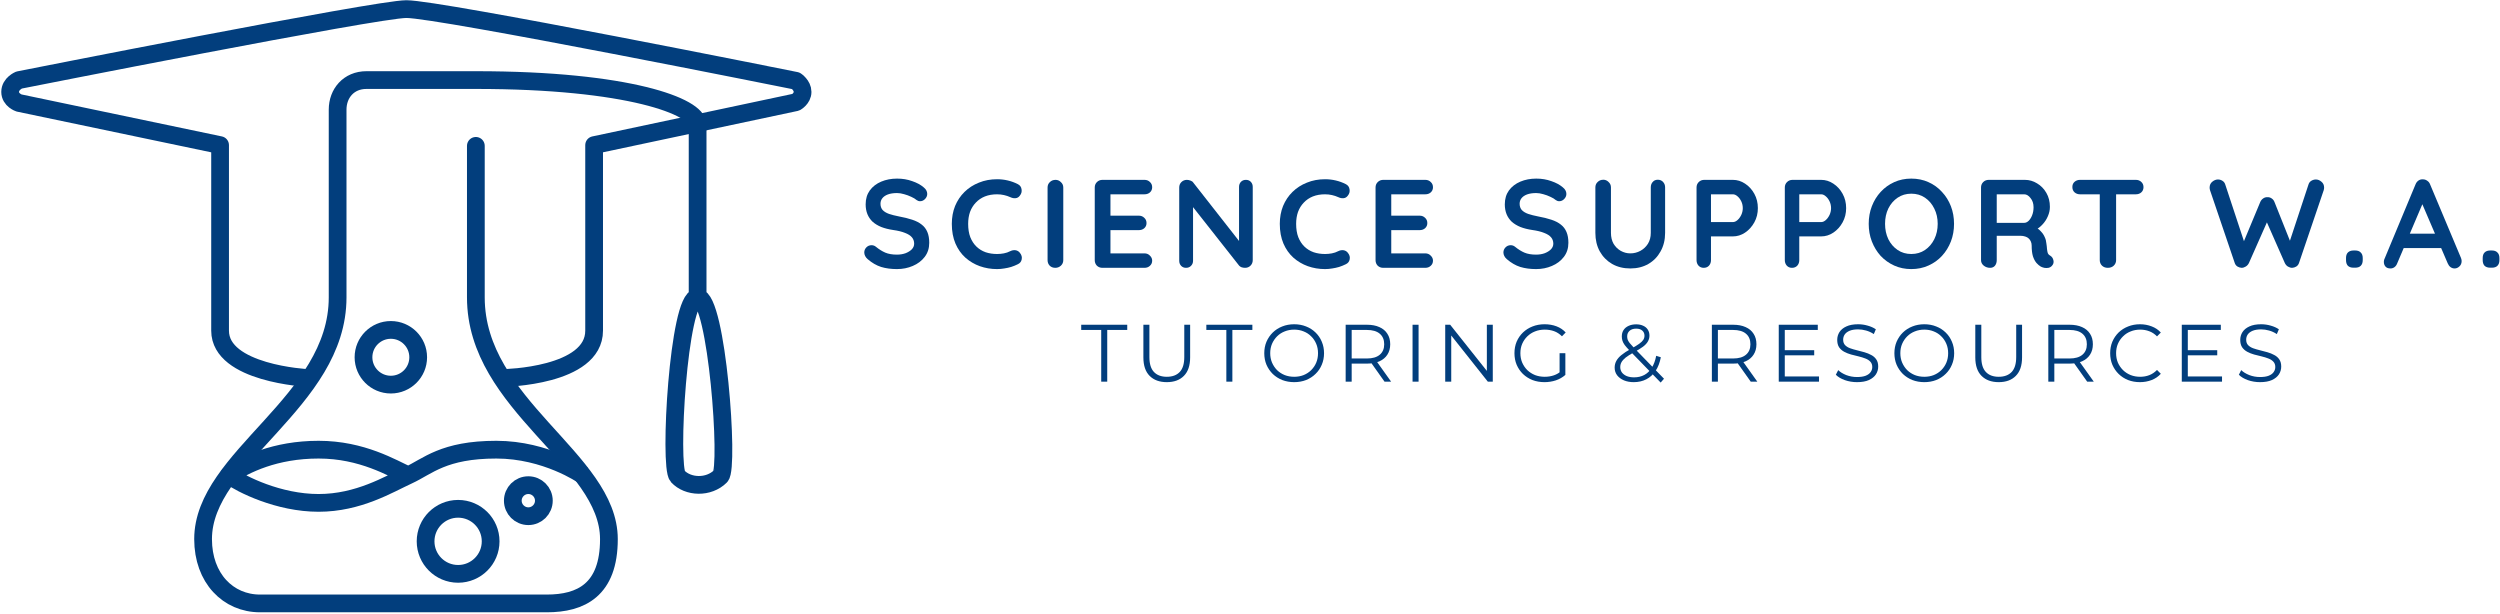 <?xml version="1.0" encoding="UTF-8"?> <svg xmlns="http://www.w3.org/2000/svg" width="1691" height="415" viewBox="0 0 1691 415" fill="none"><path d="M207.866 255.656C207.866 255.656 148.866 252.656 148.866 223.656C148.866 210.656 148.866 98.156 148.866 98.156L12.866 69.656C12.866 69.656 6.866 67.656 6.866 62.156C6.866 56.656 12.866 54.156 12.866 54.156C12.866 54.156 254.866 6.156 274.866 6.156C297.366 6.156 538.366 54.656 538.366 54.656C538.366 54.656 542.866 57.656 542.866 62.156C542.866 66.656 538.366 69.156 538.366 69.156L401.866 98.156C401.866 98.156 401.866 205.656 401.866 223.656C401.866 254.656 340.866 255.656 340.866 255.656" stroke="#023E7D" stroke-width="12" stroke-linejoin="round"></path><path d="M321.866 98.656C321.866 98.656 321.866 161.656 321.866 201.156C321.866 274.156 411.866 310.656 411.866 364.656C411.866 399.156 392.866 408.156 369.866 408.156C346.866 408.156 197.366 408.156 175.866 408.156C154.366 408.156 137.366 391.156 137.366 364.656C137.366 309.156 228.366 272.156 228.366 201.156C228.366 130.156 228.366 89.656 228.366 74.156C228.366 63.156 235.866 54.156 247.866 54.156C247.866 54.156 302.366 54.156 321.866 54.156C425.366 54.156 471.866 72.156 471.866 84.156C471.866 108.656 471.866 134.156 471.866 201.156M471.866 201.156C458.866 201.156 452.366 315.656 458.366 322.156C465.289 329.656 479.366 330.156 487.366 322.156C493.366 316.156 484.866 201.156 471.866 201.156Z" stroke="#023E7D" stroke-width="12" stroke-linecap="round" stroke-linejoin="round"></path><path d="M394.366 321.514C394.366 321.514 369.366 304.156 335.741 304.156C299.866 304.156 289.373 315.429 276.13 321.514M276.13 321.514C262.888 327.598 242.548 340.156 215.498 340.156C188.449 340.156 163.384 327.598 154.866 321.514C165.889 314.203 185.943 304.156 215.498 304.156C245.053 304.156 265.359 316.703 276.13 321.514Z" stroke="#023E7D" stroke-width="12" stroke-linejoin="round"></path><circle cx="264.366" cy="241.656" r="18.5" stroke="#023E7D" stroke-width="12"></circle><circle cx="309.866" cy="366.156" r="22" stroke="#023E7D" stroke-width="12"></circle><circle cx="357.366" cy="338.656" r="10.5" stroke="#023E7D" stroke-width="12"></circle><path d="M1528.67 258.486C1525.81 258.486 1523.06 258.028 1520.42 257.111C1517.81 256.158 1515.8 254.948 1514.37 253.481L1515.96 250.346C1517.32 251.666 1519.13 252.785 1521.41 253.701C1523.72 254.581 1526.14 255.021 1528.67 255.021C1531.09 255.021 1533.05 254.728 1534.55 254.141C1536.09 253.518 1537.21 252.693 1537.91 251.666C1538.64 250.64 1539.01 249.503 1539.01 248.256C1539.01 246.753 1538.57 245.543 1537.69 244.626C1536.84 243.71 1535.72 242.995 1534.33 242.481C1532.94 241.931 1531.4 241.455 1529.71 241.051C1528.02 240.648 1526.34 240.226 1524.65 239.786C1522.96 239.31 1521.41 238.686 1519.98 237.916C1518.58 237.146 1517.45 236.138 1516.57 234.891C1515.72 233.608 1515.3 231.94 1515.3 229.886C1515.3 227.98 1515.8 226.238 1516.79 224.661C1517.81 223.048 1519.37 221.765 1521.46 220.811C1523.55 219.821 1526.23 219.326 1529.49 219.326C1531.65 219.326 1533.8 219.638 1535.93 220.261C1538.05 220.848 1539.89 221.673 1541.43 222.736L1540.05 225.981C1538.4 224.881 1536.64 224.075 1534.77 223.561C1532.94 223.048 1531.16 222.791 1529.44 222.791C1527.13 222.791 1525.22 223.103 1523.72 223.726C1522.21 224.35 1521.09 225.193 1520.36 226.256C1519.66 227.283 1519.32 228.456 1519.32 229.776C1519.32 231.28 1519.74 232.49 1520.58 233.406C1521.46 234.323 1522.6 235.038 1523.99 235.551C1525.42 236.065 1526.98 236.523 1528.67 236.926C1530.35 237.33 1532.02 237.77 1533.67 238.246C1535.36 238.723 1536.9 239.346 1538.29 240.116C1539.72 240.85 1540.86 241.84 1541.7 243.086C1542.58 244.333 1543.02 245.965 1543.02 247.981C1543.02 249.851 1542.51 251.593 1541.48 253.206C1540.45 254.783 1538.88 256.066 1536.75 257.056C1534.66 258.01 1531.97 258.486 1528.67 258.486Z" fill="#023E7D"></path><path d="M1479.39 236.871H1499.74V240.336H1479.39V236.871ZM1479.83 254.636H1502.98V258.156H1475.76V219.656H1502.16V223.176H1479.83V254.636Z" fill="#023E7D"></path><path d="M1447.45 258.486C1444.55 258.486 1441.87 258.01 1439.42 257.056C1436.96 256.066 1434.83 254.691 1433.04 252.931C1431.24 251.171 1429.83 249.1 1428.8 246.716C1427.81 244.333 1427.32 241.73 1427.32 238.906C1427.32 236.083 1427.81 233.48 1428.8 231.096C1429.83 228.713 1431.24 226.641 1433.04 224.881C1434.87 223.121 1437.02 221.765 1439.47 220.811C1441.93 219.821 1444.61 219.326 1447.5 219.326C1450.29 219.326 1452.91 219.803 1455.37 220.756C1457.82 221.673 1459.9 223.066 1461.58 224.936L1459 227.521C1457.42 225.908 1455.68 224.753 1453.77 224.056C1451.87 223.323 1449.81 222.956 1447.61 222.956C1445.3 222.956 1443.16 223.36 1441.18 224.166C1439.2 224.936 1437.47 226.055 1436.01 227.521C1434.54 228.951 1433.39 230.638 1432.54 232.581C1431.74 234.488 1431.33 236.596 1431.33 238.906C1431.33 241.216 1431.74 243.343 1432.54 245.286C1433.39 247.193 1434.54 248.88 1436.01 250.346C1437.47 251.776 1439.2 252.895 1441.18 253.701C1443.16 254.471 1445.3 254.856 1447.61 254.856C1449.81 254.856 1451.87 254.49 1453.77 253.756C1455.68 253.023 1457.42 251.85 1459 250.236L1461.58 252.821C1459.9 254.691 1457.82 256.103 1455.37 257.056C1452.91 258.01 1450.27 258.486 1447.45 258.486Z" fill="#023E7D"></path><path d="M1385.48 258.156V219.656H1399.89C1403.15 219.656 1405.96 220.188 1408.31 221.251C1410.65 222.278 1412.45 223.781 1413.7 225.761C1414.98 227.705 1415.62 230.07 1415.62 232.856C1415.62 235.57 1414.98 237.916 1413.7 239.896C1412.45 241.84 1410.65 243.343 1408.31 244.406C1405.96 245.433 1403.15 245.946 1399.89 245.946H1387.74L1389.55 244.076V258.156H1385.48ZM1411.77 258.156L1401.87 244.186H1406.27L1416.23 258.156H1411.77ZM1389.55 244.406L1387.74 242.481H1399.78C1403.63 242.481 1406.55 241.638 1408.53 239.951C1410.54 238.265 1411.55 235.9 1411.55 232.856C1411.55 229.776 1410.54 227.393 1408.53 225.706C1406.55 224.02 1403.63 223.176 1399.78 223.176H1387.74L1389.55 221.251V244.406Z" fill="#023E7D"></path><path d="M1351.93 258.486C1347.02 258.486 1343.15 257.075 1340.33 254.251C1337.5 251.428 1336.09 247.248 1336.09 241.711V219.656H1340.16V241.546C1340.16 246.093 1341.19 249.448 1343.24 251.611C1345.3 253.775 1348.19 254.856 1351.93 254.856C1355.71 254.856 1358.62 253.775 1360.68 251.611C1362.73 249.448 1363.76 246.093 1363.76 241.546V219.656H1367.72V241.711C1367.72 247.248 1366.31 251.428 1363.48 254.251C1360.7 257.075 1356.85 258.486 1351.93 258.486Z" fill="#023E7D"></path><path d="M1301.61 258.486C1298.72 258.486 1296.02 258.01 1293.53 257.056C1291.07 256.066 1288.93 254.691 1287.09 252.931C1285.3 251.135 1283.89 249.063 1282.86 246.716C1281.87 244.333 1281.37 241.73 1281.37 238.906C1281.37 236.083 1281.87 233.498 1282.86 231.151C1283.89 228.768 1285.3 226.696 1287.09 224.936C1288.93 223.14 1291.07 221.765 1293.53 220.811C1295.99 219.821 1298.68 219.326 1301.61 219.326C1304.51 219.326 1307.19 219.821 1309.64 220.811C1312.1 221.765 1314.23 223.121 1316.02 224.881C1317.86 226.641 1319.27 228.713 1320.26 231.096C1321.29 233.48 1321.8 236.083 1321.8 238.906C1321.8 241.73 1321.29 244.333 1320.26 246.716C1319.27 249.1 1317.86 251.171 1316.02 252.931C1314.23 254.691 1312.1 256.066 1309.64 257.056C1307.19 258.01 1304.51 258.486 1301.61 258.486ZM1301.61 254.856C1303.92 254.856 1306.05 254.471 1307.99 253.701C1309.97 252.895 1311.68 251.776 1313.11 250.346C1314.58 248.88 1315.71 247.193 1316.52 245.286C1317.33 243.343 1317.73 241.216 1317.73 238.906C1317.73 236.596 1317.33 234.488 1316.52 232.581C1315.71 230.638 1314.58 228.951 1313.11 227.521C1311.68 226.055 1309.97 224.936 1307.99 224.166C1306.05 223.36 1303.92 222.956 1301.61 222.956C1299.3 222.956 1297.16 223.36 1295.18 224.166C1293.2 224.936 1291.48 226.055 1290.01 227.521C1288.58 228.951 1287.44 230.638 1286.6 232.581C1285.79 234.488 1285.39 236.596 1285.39 238.906C1285.39 241.18 1285.79 243.288 1286.6 245.231C1287.44 247.175 1288.58 248.88 1290.01 250.346C1291.48 251.776 1293.2 252.895 1295.18 253.701C1297.16 254.471 1299.3 254.856 1301.61 254.856Z" fill="#023E7D"></path><path d="M1256.06 258.486C1253.2 258.486 1250.45 258.028 1247.81 257.111C1245.21 256.158 1243.19 254.948 1241.76 253.481L1243.36 250.346C1244.71 251.666 1246.53 252.785 1248.8 253.701C1251.11 254.581 1253.53 255.021 1256.06 255.021C1258.48 255.021 1260.44 254.728 1261.95 254.141C1263.49 253.518 1264.61 252.693 1265.3 251.666C1266.04 250.64 1266.4 249.503 1266.4 248.256C1266.4 246.753 1265.96 245.543 1265.08 244.626C1264.24 243.71 1263.12 242.995 1261.73 242.481C1260.33 241.931 1258.79 241.455 1257.11 241.051C1255.42 240.648 1253.73 240.226 1252.05 239.786C1250.36 239.31 1248.8 238.686 1247.37 237.916C1245.98 237.146 1244.84 236.138 1243.96 234.891C1243.12 233.608 1242.7 231.94 1242.7 229.886C1242.7 227.98 1243.19 226.238 1244.18 224.661C1245.21 223.048 1246.77 221.765 1248.86 220.811C1250.95 219.821 1253.62 219.326 1256.89 219.326C1259.05 219.326 1261.2 219.638 1263.32 220.261C1265.45 220.848 1267.28 221.673 1268.82 222.736L1267.45 225.981C1265.8 224.881 1264.04 224.075 1262.17 223.561C1260.33 223.048 1258.56 222.791 1256.83 222.791C1254.52 222.791 1252.62 223.103 1251.11 223.726C1249.61 224.35 1248.49 225.193 1247.76 226.256C1247.06 227.283 1246.71 228.456 1246.71 229.776C1246.71 231.28 1247.13 232.49 1247.98 233.406C1248.86 234.323 1249.99 235.038 1251.39 235.551C1252.82 236.065 1254.38 236.523 1256.06 236.926C1257.75 237.33 1259.42 237.77 1261.07 238.246C1262.75 238.723 1264.29 239.346 1265.69 240.116C1267.12 240.85 1268.25 241.84 1269.1 243.086C1269.98 244.333 1270.42 245.965 1270.42 247.981C1270.42 249.851 1269.9 251.593 1268.88 253.206C1267.85 254.783 1266.27 256.066 1264.15 257.056C1262.06 258.01 1259.36 258.486 1256.06 258.486Z" fill="#023E7D"></path><path d="M1206.78 236.871H1227.13V240.336H1206.78V236.871ZM1207.22 254.636H1230.38V258.156H1203.15V219.656H1229.55V223.176H1207.22V254.636Z" fill="#023E7D"></path><path d="M1157.91 258.156V219.656H1172.32C1175.58 219.656 1178.39 220.188 1180.73 221.251C1183.08 222.278 1184.88 223.781 1186.12 225.761C1187.41 227.705 1188.05 230.07 1188.05 232.856C1188.05 235.57 1187.41 237.916 1186.12 239.896C1184.88 241.84 1183.08 243.343 1180.73 244.406C1178.39 245.433 1175.58 245.946 1172.32 245.946H1160.16L1161.98 244.076V258.156H1157.91ZM1184.2 258.156L1174.3 244.186H1178.7L1188.65 258.156H1184.2ZM1161.98 244.406L1160.16 242.481H1172.21C1176.06 242.481 1178.97 241.638 1180.95 239.951C1182.97 238.265 1183.98 235.9 1183.98 232.856C1183.98 229.776 1182.97 227.393 1180.95 225.706C1178.97 224.02 1176.06 223.176 1172.21 223.176H1160.16L1161.98 221.251V244.406Z" fill="#023E7D"></path><path d="M1105.07 258.486C1102.58 258.486 1100.36 258.083 1098.42 257.276C1096.47 256.433 1094.93 255.278 1093.8 253.811C1092.7 252.344 1092.15 250.64 1092.15 248.696C1092.15 247.046 1092.51 245.543 1093.25 244.186C1093.98 242.793 1095.15 241.436 1096.77 240.116C1098.42 238.759 1100.6 237.348 1103.31 235.881C1105.62 234.598 1107.42 233.498 1108.7 232.581C1110.02 231.628 1110.96 230.729 1111.51 229.886C1112.06 229.006 1112.33 228.071 1112.33 227.081C1112.33 225.651 1111.84 224.496 1110.85 223.616C1109.89 222.736 1108.52 222.296 1106.72 222.296C1104.78 222.296 1103.28 222.791 1102.21 223.781C1101.15 224.734 1100.62 225.981 1100.62 227.521C1100.62 228.291 1100.73 229.024 1100.95 229.721C1101.2 230.418 1101.66 231.188 1102.32 232.031C1103.02 232.874 1103.97 233.938 1105.18 235.221L1125.53 256.176L1123.28 258.761L1102.05 236.926C1100.76 235.569 1099.74 234.396 1098.97 233.406C1098.23 232.379 1097.72 231.408 1097.43 230.491C1097.13 229.575 1096.99 228.603 1096.99 227.576C1096.99 225.926 1097.37 224.496 1098.14 223.286C1098.95 222.039 1100.09 221.086 1101.55 220.426C1103.02 219.729 1104.74 219.381 1106.72 219.381C1108.52 219.381 1110.08 219.693 1111.4 220.316C1112.75 220.903 1113.8 221.764 1114.53 222.901C1115.3 224.038 1115.69 225.413 1115.69 227.026C1115.69 228.42 1115.34 229.721 1114.64 230.931C1113.98 232.141 1112.88 233.333 1111.34 234.506C1109.8 235.643 1107.71 236.926 1105.07 238.356C1102.76 239.64 1100.93 240.813 1099.57 241.876C1098.25 242.94 1097.32 243.984 1096.77 245.011C1096.22 246.001 1095.94 247.101 1095.94 248.311C1095.94 249.704 1096.33 250.933 1097.1 251.996C1097.9 253.023 1099 253.829 1100.4 254.416C1101.83 254.966 1103.46 255.241 1105.29 255.241C1107.86 255.241 1110.15 254.71 1112.17 253.646C1114.18 252.583 1115.87 250.97 1117.23 248.806C1118.62 246.643 1119.63 243.929 1120.25 240.666L1123.39 241.656C1122.69 245.323 1121.5 248.403 1119.81 250.896C1118.13 253.39 1116.04 255.278 1113.54 256.561C1111.05 257.844 1108.23 258.486 1105.07 258.486Z" fill="#023E7D"></path><path d="M1044.67 258.486C1041.74 258.486 1039.03 258.01 1036.53 257.056C1034.08 256.066 1031.93 254.691 1030.1 252.931C1028.3 251.171 1026.89 249.1 1025.86 246.716C1024.87 244.333 1024.38 241.73 1024.38 238.906C1024.38 236.083 1024.87 233.48 1025.86 231.096C1026.89 228.713 1028.32 226.641 1030.15 224.881C1031.99 223.121 1034.13 221.765 1036.59 220.811C1039.08 219.821 1041.8 219.326 1044.73 219.326C1047.66 219.326 1050.34 219.785 1052.76 220.701C1055.22 221.618 1057.31 223.011 1059.03 224.881L1056.5 227.466C1054.89 225.853 1053.11 224.698 1051.16 224.001C1049.22 223.305 1047.13 222.956 1044.89 222.956C1042.51 222.956 1040.31 223.36 1038.29 224.166C1036.31 224.936 1034.57 226.055 1033.07 227.521C1031.6 228.951 1030.45 230.638 1029.6 232.581C1028.8 234.488 1028.39 236.596 1028.39 238.906C1028.39 241.18 1028.8 243.288 1029.6 245.231C1030.45 247.175 1031.6 248.88 1033.07 250.346C1034.57 251.776 1036.31 252.895 1038.29 253.701C1040.31 254.471 1042.49 254.856 1044.84 254.856C1047.04 254.856 1049.11 254.526 1051.05 253.866C1053.03 253.206 1054.85 252.088 1056.5 250.511L1058.81 253.591C1056.98 255.205 1054.83 256.433 1052.37 257.276C1049.92 258.083 1047.35 258.486 1044.67 258.486ZM1054.9 253.096V238.906H1058.81V253.591L1054.9 253.096Z" fill="#023E7D"></path><path d="M977.547 258.156V219.656H980.902L1007.47 253.096H1005.71V219.656H1009.72V258.156H1006.37L979.857 224.716H981.617V258.156H977.547Z" fill="#023E7D"></path><path d="M955.45 258.156V219.656H959.52V258.156H955.45Z" fill="#023E7D"></path><path d="M910.204 258.156V219.656H924.614C927.877 219.656 930.682 220.188 933.029 221.251C935.376 222.278 937.172 223.781 938.419 225.761C939.702 227.705 940.344 230.07 940.344 232.856C940.344 235.57 939.702 237.916 938.419 239.896C937.172 241.84 935.376 243.343 933.029 244.406C930.682 245.433 927.877 245.946 924.614 245.946H912.459L914.274 244.076V258.156H910.204ZM936.494 258.156L926.594 244.186H930.994L940.949 258.156H936.494ZM914.274 244.406L912.459 242.481H924.504C928.354 242.481 931.269 241.638 933.249 239.951C935.266 238.265 936.274 235.9 936.274 232.856C936.274 229.776 935.266 227.393 933.249 225.706C931.269 224.02 928.354 223.176 924.504 223.176H912.459L914.274 221.251V244.406Z" fill="#023E7D"></path><path d="M875.397 258.486C872.5 258.486 869.805 258.01 867.312 257.056C864.855 256.066 862.71 254.691 860.877 252.931C859.08 251.135 857.668 249.063 856.642 246.716C855.652 244.333 855.157 241.73 855.157 238.906C855.157 236.083 855.652 233.498 856.642 231.151C857.668 228.768 859.08 226.696 860.877 224.936C862.71 223.14 864.855 221.765 867.312 220.811C869.768 219.821 872.463 219.326 875.397 219.326C878.293 219.326 880.97 219.821 883.427 220.811C885.883 221.765 888.01 223.121 889.807 224.881C891.64 226.641 893.052 228.713 894.042 231.096C895.068 233.48 895.582 236.083 895.582 238.906C895.582 241.73 895.068 244.333 894.042 246.716C893.052 249.1 891.64 251.171 889.807 252.931C888.01 254.691 885.883 256.066 883.427 257.056C880.97 258.01 878.293 258.486 875.397 258.486ZM875.397 254.856C877.707 254.856 879.833 254.471 881.777 253.701C883.757 252.895 885.462 251.776 886.892 250.346C888.358 248.88 889.495 247.193 890.302 245.286C891.108 243.343 891.512 241.216 891.512 238.906C891.512 236.596 891.108 234.488 890.302 232.581C889.495 230.638 888.358 228.951 886.892 227.521C885.462 226.055 883.757 224.936 881.777 224.166C879.833 223.36 877.707 222.956 875.397 222.956C873.087 222.956 870.942 223.36 868.962 224.166C866.982 224.936 865.258 226.055 863.792 227.521C862.362 228.951 861.225 230.638 860.382 232.581C859.575 234.488 859.172 236.596 859.172 238.906C859.172 241.18 859.575 243.288 860.382 245.231C861.225 247.175 862.362 248.88 863.792 250.346C865.258 251.776 866.982 252.895 868.962 253.701C870.942 254.471 873.087 254.856 875.397 254.856Z" fill="#023E7D"></path><path d="M829.502 258.156V223.176H815.972V219.656H847.102V223.176H833.572V258.156H829.502Z" fill="#023E7D"></path><path d="M789.224 258.486C784.311 258.486 780.443 257.075 777.619 254.251C774.796 251.428 773.384 247.248 773.384 241.711V219.656H777.454V241.546C777.454 246.093 778.481 249.448 780.534 251.611C782.588 253.775 785.484 254.856 789.224 254.856C793.001 254.856 795.916 253.775 797.969 251.611C800.023 249.448 801.049 246.093 801.049 241.546V219.656H805.009V241.711C805.009 247.248 803.598 251.428 800.774 254.251C797.988 257.075 794.138 258.486 789.224 258.486Z" fill="#023E7D"></path><path d="M744.864 258.156V223.176H731.334V219.656H762.464V223.176H748.934V258.156H744.864Z" fill="#023E7D"></path><path d="M1684.4 181.071C1682.76 181.071 1681.48 180.646 1680.58 179.796C1679.73 178.889 1679.3 177.614 1679.3 175.971V174.526C1679.3 172.883 1679.73 171.636 1680.58 170.786C1681.48 169.879 1682.76 169.426 1684.4 169.426H1685.51C1687.15 169.426 1688.4 169.879 1689.25 170.786C1690.15 171.636 1690.61 172.883 1690.61 174.526V175.971C1690.61 177.614 1690.15 178.889 1689.25 179.796C1688.4 180.646 1687.15 181.071 1685.51 181.071H1684.4Z" fill="#023E7D"></path><path d="M1639.81 135.001L1621.45 178.181C1621.05 179.258 1620.43 180.108 1619.58 180.731C1618.78 181.298 1617.9 181.581 1616.94 181.581C1615.41 181.581 1614.28 181.156 1613.54 180.306C1612.8 179.456 1612.44 178.408 1612.44 177.161C1612.44 176.651 1612.52 176.113 1612.69 175.546L1633.86 124.716C1634.31 123.583 1634.99 122.704 1635.9 122.081C1636.86 121.458 1637.88 121.203 1638.96 121.316C1639.98 121.316 1640.91 121.628 1641.76 122.251C1642.67 122.818 1643.32 123.639 1643.72 124.716L1664.63 174.526C1664.91 175.263 1665.05 175.943 1665.05 176.566C1665.05 178.096 1664.54 179.314 1663.52 180.221C1662.56 181.128 1661.48 181.581 1660.29 181.581C1659.27 181.581 1658.34 181.269 1657.49 180.646C1656.69 180.023 1656.07 179.173 1655.62 178.096L1637.34 135.511L1639.81 135.001ZM1624.08 167.811L1628.76 158.036H1651.71L1653.32 167.811H1624.08Z" fill="#023E7D"></path><path d="M1591.95 181.071C1590.3 181.071 1589.03 180.646 1588.12 179.796C1587.27 178.889 1586.85 177.614 1586.85 175.971V174.526C1586.85 172.883 1587.27 171.636 1588.12 170.786C1589.03 169.879 1590.3 169.426 1591.95 169.426H1593.05C1594.7 169.426 1595.94 169.879 1596.79 170.786C1597.7 171.636 1598.15 172.883 1598.15 174.526V175.971C1598.15 177.614 1597.7 178.889 1596.79 179.796C1595.94 180.646 1594.7 181.071 1593.05 181.071H1591.95Z" fill="#023E7D"></path><path d="M1566.5 121.401C1567.81 121.401 1569.05 121.911 1570.24 122.931C1571.43 123.894 1572.03 125.226 1572.03 126.926C1572.03 127.436 1571.94 128.003 1571.77 128.626L1555.03 177.926C1554.69 178.946 1554.06 179.739 1553.16 180.306C1552.31 180.816 1551.4 181.099 1550.44 181.156C1549.47 181.156 1548.51 180.873 1547.55 180.306C1546.64 179.739 1545.93 178.918 1545.42 177.841L1532.84 149.281L1533.61 149.791L1521.2 177.841C1520.69 178.918 1519.95 179.739 1518.99 180.306C1518.08 180.873 1517.15 181.156 1516.18 181.156C1515.28 181.099 1514.37 180.816 1513.46 180.306C1512.56 179.739 1511.93 178.946 1511.59 177.926L1494.85 128.626C1494.68 128.003 1494.59 127.436 1494.59 126.926C1494.59 125.226 1495.19 123.894 1496.38 122.931C1497.62 121.911 1498.9 121.401 1500.2 121.401C1501.28 121.401 1502.27 121.684 1503.18 122.251C1504.14 122.818 1504.79 123.639 1505.13 124.716L1518.65 165.686L1516.78 165.601L1528.85 136.616C1529.3 135.596 1529.95 134.803 1530.8 134.236C1531.65 133.613 1532.62 133.329 1533.69 133.386C1534.77 133.329 1535.73 133.613 1536.58 134.236C1537.43 134.803 1538.06 135.596 1538.45 136.616L1549.5 164.326L1548.14 165.176L1561.49 124.716C1561.83 123.639 1562.48 122.818 1563.44 122.251C1564.41 121.684 1565.43 121.401 1566.5 121.401Z" fill="#023E7D"></path><path d="M1425.72 181.156C1424.13 181.156 1422.83 180.674 1421.81 179.711C1420.79 178.691 1420.28 177.444 1420.28 175.971V126.671H1431.33V175.971C1431.33 177.444 1430.79 178.691 1429.72 179.711C1428.7 180.674 1427.36 181.156 1425.72 181.156ZM1406.94 131.431C1405.46 131.431 1404.22 130.978 1403.2 130.071C1402.23 129.164 1401.75 127.974 1401.75 126.501C1401.75 125.028 1402.23 123.866 1403.2 123.016C1404.22 122.109 1405.46 121.656 1406.94 121.656H1444.68C1446.15 121.656 1447.37 122.109 1448.33 123.016C1449.35 123.923 1449.86 125.113 1449.86 126.586C1449.86 128.059 1449.35 129.249 1448.33 130.156C1447.37 131.006 1446.15 131.431 1444.68 131.431H1406.94Z" fill="#023E7D"></path><path d="M1346.09 181.156C1344.5 181.156 1343.08 180.674 1341.84 179.711C1340.59 178.691 1339.97 177.444 1339.97 175.971V126.841C1339.97 125.368 1340.45 124.149 1341.41 123.186C1342.43 122.166 1343.68 121.656 1345.15 121.656H1369.63C1372.58 121.656 1375.33 122.449 1377.88 124.036C1380.48 125.566 1382.58 127.719 1384.17 130.496C1385.75 133.216 1386.55 136.361 1386.55 139.931C1386.55 142.084 1386.09 144.181 1385.19 146.221C1384.34 148.261 1383.15 150.103 1381.62 151.746C1380.14 153.389 1378.47 154.664 1376.6 155.571L1376.69 153.616C1378.27 154.466 1379.58 155.486 1380.6 156.676C1381.67 157.809 1382.5 159.056 1383.06 160.416C1383.69 161.719 1384.05 163.136 1384.17 164.666C1384.39 166.083 1384.54 167.329 1384.59 168.406C1384.71 169.483 1384.88 170.389 1385.1 171.126C1385.39 171.863 1385.9 172.429 1386.63 172.826C1387.88 173.563 1388.64 174.639 1388.93 176.056C1389.27 177.416 1388.96 178.634 1387.99 179.711C1387.37 180.448 1386.58 180.929 1385.61 181.156C1384.65 181.326 1383.69 181.326 1382.72 181.156C1381.76 180.929 1380.97 180.646 1380.34 180.306C1379.38 179.739 1378.42 178.918 1377.45 177.841C1376.49 176.708 1375.7 175.206 1375.07 173.336C1374.51 171.466 1374.22 169.058 1374.22 166.111C1374.22 165.148 1374.05 164.269 1373.71 163.476C1373.37 162.626 1372.89 161.918 1372.27 161.351C1371.64 160.728 1370.85 160.274 1369.89 159.991C1368.92 159.651 1367.79 159.481 1366.49 159.481H1349.32L1350.59 157.526V175.971C1350.59 177.444 1350.2 178.691 1349.4 179.711C1348.61 180.674 1347.5 181.156 1346.09 181.156ZM1349.4 150.726H1369.21C1370.23 150.726 1371.22 150.273 1372.18 149.366C1373.15 148.403 1373.94 147.128 1374.56 145.541C1375.19 143.898 1375.5 142.113 1375.5 140.186C1375.5 137.693 1374.82 135.624 1373.46 133.981C1372.15 132.281 1370.74 131.431 1369.21 131.431H1349.57L1350.59 128.711V152.766L1349.4 150.726Z" fill="#023E7D"></path><path d="M1321.71 151.406C1321.71 155.656 1321 159.623 1319.59 163.306C1318.17 166.989 1316.16 170.248 1313.55 173.081C1311 175.858 1307.94 178.039 1304.37 179.626C1300.86 181.213 1297 182.006 1292.81 182.006C1288.62 182.006 1284.76 181.213 1281.25 179.626C1277.74 178.039 1274.68 175.858 1272.07 173.081C1269.52 170.248 1267.54 166.989 1266.12 163.306C1264.7 159.623 1264 155.656 1264 151.406C1264 147.156 1264.7 143.189 1266.12 139.506C1267.54 135.823 1269.52 132.593 1272.07 129.816C1274.68 126.983 1277.74 124.773 1281.25 123.186C1284.76 121.599 1288.62 120.806 1292.81 120.806C1297 120.806 1300.86 121.599 1304.37 123.186C1307.94 124.773 1311 126.983 1313.55 129.816C1316.16 132.593 1318.17 135.823 1319.59 139.506C1321 143.189 1321.71 147.156 1321.71 151.406ZM1310.66 151.406C1310.66 147.609 1309.9 144.181 1308.37 141.121C1306.84 138.004 1304.74 135.539 1302.08 133.726C1299.41 131.913 1296.32 131.006 1292.81 131.006C1289.3 131.006 1286.21 131.913 1283.55 133.726C1280.88 135.539 1278.79 137.976 1277.26 141.036C1275.78 144.096 1275.05 147.553 1275.05 151.406C1275.05 155.203 1275.78 158.659 1277.26 161.776C1278.79 164.836 1280.88 167.273 1283.55 169.086C1286.21 170.899 1289.3 171.806 1292.81 171.806C1296.32 171.806 1299.41 170.899 1302.08 169.086C1304.74 167.273 1306.84 164.836 1308.37 161.776C1309.9 158.659 1310.66 155.203 1310.66 151.406Z" fill="#023E7D"></path><path d="M1231.82 121.656C1234.77 121.656 1237.51 122.506 1240.06 124.206C1242.67 125.906 1244.77 128.201 1246.35 131.091C1247.94 133.981 1248.73 137.211 1248.73 140.781C1248.73 144.294 1247.94 147.496 1246.35 150.386C1244.77 153.276 1242.67 155.599 1240.06 157.356C1237.51 159.056 1234.77 159.906 1231.82 159.906H1216.18L1217.03 158.376V175.971C1217.03 177.444 1216.58 178.691 1215.67 179.711C1214.76 180.674 1213.57 181.156 1212.1 181.156C1210.68 181.156 1209.52 180.674 1208.61 179.711C1207.71 178.691 1207.25 177.444 1207.25 175.971V126.841C1207.25 125.368 1207.74 124.149 1208.7 123.186C1209.72 122.166 1210.97 121.656 1212.44 121.656H1231.82ZM1231.82 150.216C1232.9 150.216 1233.94 149.763 1234.96 148.856C1235.98 147.949 1236.83 146.788 1237.51 145.371C1238.19 143.898 1238.53 142.368 1238.53 140.781C1238.53 139.138 1238.19 137.608 1237.51 136.191C1236.83 134.774 1235.98 133.641 1234.96 132.791C1233.94 131.884 1232.9 131.431 1231.82 131.431H1216.01L1217.03 129.901V151.576L1216.09 150.216H1231.82Z" fill="#023E7D"></path><path d="M1172.1 121.656C1175.05 121.656 1177.8 122.506 1180.35 124.206C1182.96 125.906 1185.05 128.201 1186.64 131.091C1188.23 133.981 1189.02 137.211 1189.02 140.781C1189.02 144.294 1188.23 147.496 1186.64 150.386C1185.05 153.276 1182.96 155.599 1180.35 157.356C1177.8 159.056 1175.05 159.906 1172.1 159.906H1156.46L1157.31 158.376V175.971C1157.31 177.444 1156.86 178.691 1155.95 179.711C1155.05 180.674 1153.86 181.156 1152.38 181.156C1150.97 181.156 1149.81 180.674 1148.9 179.711C1147.99 178.691 1147.54 177.444 1147.54 175.971V126.841C1147.54 125.368 1148.02 124.149 1148.98 123.186C1150 122.166 1151.25 121.656 1152.72 121.656H1172.1ZM1172.1 150.216C1173.18 150.216 1174.23 149.763 1175.25 148.856C1176.27 147.949 1177.12 146.788 1177.8 145.371C1178.48 143.898 1178.82 142.368 1178.82 140.781C1178.82 139.138 1178.48 137.608 1177.8 136.191C1177.12 134.774 1176.27 133.641 1175.25 132.791C1174.23 131.884 1173.18 131.431 1172.1 131.431H1156.29L1157.31 129.901V151.576L1156.38 150.216H1172.1Z" fill="#023E7D"></path><path d="M1121.35 121.571C1122.83 121.571 1124.02 122.081 1124.92 123.101C1125.83 124.065 1126.28 125.283 1126.28 126.756V157.526C1126.28 162.23 1125.26 166.395 1123.22 170.021C1121.24 173.648 1118.49 176.481 1114.98 178.521C1111.46 180.561 1107.38 181.581 1102.74 181.581C1098.09 181.581 1093.98 180.561 1090.41 178.521C1086.9 176.481 1084.12 173.648 1082.08 170.021C1080.1 166.395 1079.11 162.23 1079.11 157.526V126.756C1079.11 125.283 1079.62 124.065 1080.64 123.101C1081.66 122.081 1082.96 121.571 1084.55 121.571C1085.85 121.571 1087.01 122.081 1088.03 123.101C1089.11 124.065 1089.65 125.283 1089.65 126.756V157.526C1089.65 160.36 1090.24 162.825 1091.43 164.921C1092.68 166.961 1094.29 168.548 1096.28 169.681C1098.32 170.815 1100.47 171.381 1102.74 171.381C1105.17 171.381 1107.44 170.815 1109.54 169.681C1111.63 168.548 1113.33 166.961 1114.64 164.921C1115.94 162.825 1116.59 160.36 1116.59 157.526V126.756C1116.59 125.283 1117.02 124.065 1117.87 123.101C1118.72 122.081 1119.88 121.571 1121.35 121.571Z" fill="#023E7D"></path><path d="M1039.01 182.006C1035.05 182.006 1031.48 181.524 1028.3 180.561C1025.13 179.541 1022.1 177.784 1019.21 175.291C1018.47 174.668 1017.91 173.959 1017.51 173.166C1017.11 172.373 1016.91 171.579 1016.91 170.786C1016.91 169.483 1017.37 168.349 1018.27 167.386C1019.24 166.366 1020.43 165.856 1021.84 165.856C1022.92 165.856 1023.88 166.196 1024.73 166.876C1026.89 168.633 1029.01 169.964 1031.11 170.871C1033.26 171.778 1035.9 172.231 1039.01 172.231C1041.11 172.231 1043.04 171.919 1044.79 171.296C1046.55 170.616 1047.97 169.738 1049.04 168.661C1050.12 167.528 1050.66 166.253 1050.66 164.836C1050.66 163.136 1050.15 161.691 1049.13 160.501C1048.11 159.311 1046.55 158.319 1044.45 157.526C1042.36 156.676 1039.69 156.024 1036.46 155.571C1033.4 155.118 1030.71 154.438 1028.39 153.531C1026.07 152.568 1024.11 151.378 1022.52 149.961C1020.99 148.488 1019.83 146.788 1019.04 144.861C1018.25 142.878 1017.85 140.668 1017.85 138.231C1017.85 134.548 1018.78 131.403 1020.65 128.796C1022.58 126.189 1025.16 124.206 1028.39 122.846C1031.62 121.486 1035.19 120.806 1039.1 120.806C1042.78 120.806 1046.18 121.373 1049.3 122.506C1052.47 123.583 1055.05 124.971 1057.03 126.671C1058.68 127.974 1059.5 129.476 1059.5 131.176C1059.5 132.423 1059.02 133.556 1058.05 134.576C1057.09 135.596 1055.96 136.106 1054.65 136.106C1053.8 136.106 1053.04 135.851 1052.36 135.341C1051.45 134.548 1050.23 133.811 1048.7 133.131C1047.17 132.394 1045.56 131.799 1043.86 131.346C1042.16 130.836 1040.57 130.581 1039.1 130.581C1036.66 130.581 1034.59 130.893 1032.89 131.516C1031.25 132.139 1030 132.989 1029.15 134.066C1028.3 135.143 1027.88 136.389 1027.88 137.806C1027.88 139.506 1028.36 140.923 1029.32 142.056C1030.34 143.133 1031.79 144.011 1033.66 144.691C1035.53 145.314 1037.77 145.881 1040.37 146.391C1043.77 147.014 1046.75 147.751 1049.3 148.601C1051.91 149.451 1054.06 150.556 1055.76 151.916C1057.46 153.219 1058.73 154.891 1059.58 156.931C1060.43 158.914 1060.86 161.351 1060.86 164.241C1060.86 167.924 1059.84 171.098 1057.8 173.761C1055.76 176.424 1053.07 178.464 1049.72 179.881C1046.44 181.298 1042.87 182.006 1039.01 182.006Z" fill="#023E7D"></path><path d="M935.608 121.656H964.083C965.557 121.656 966.775 122.138 967.738 123.101C968.758 124.008 969.268 125.198 969.268 126.671C969.268 128.088 968.758 129.249 967.738 130.156C966.775 131.006 965.557 131.431 964.083 131.431H940.283L941.048 129.986V146.561L940.368 145.881H960.258C961.732 145.881 962.95 146.363 963.913 147.326C964.933 148.233 965.443 149.423 965.443 150.896C965.443 152.313 964.933 153.474 963.913 154.381C962.95 155.231 961.732 155.656 960.258 155.656H940.623L941.048 154.976V172.146L940.368 171.381H964.083C965.557 171.381 966.775 171.891 967.738 172.911C968.758 173.874 969.268 175.008 969.268 176.311C969.268 177.728 968.758 178.889 967.738 179.796C966.775 180.703 965.557 181.156 964.083 181.156H935.608C934.135 181.156 932.888 180.674 931.868 179.711C930.905 178.691 930.423 177.444 930.423 175.971V126.841C930.423 125.368 930.905 124.149 931.868 123.186C932.888 122.166 934.135 121.656 935.608 121.656Z" fill="#023E7D"></path><path d="M910.282 124.546C911.756 125.283 912.606 126.444 912.832 128.031C913.116 129.618 912.719 131.063 911.642 132.366C910.906 133.386 909.942 133.953 908.752 134.066C907.619 134.179 906.457 133.953 905.267 133.386C903.907 132.763 902.462 132.281 900.932 131.941C899.459 131.601 897.901 131.431 896.257 131.431C893.197 131.431 890.449 131.913 888.012 132.876C885.632 133.839 883.592 135.228 881.892 137.041C880.192 138.798 878.889 140.894 877.982 143.331C877.132 145.768 876.707 148.459 876.707 151.406C876.707 154.863 877.189 157.866 878.152 160.416C879.172 162.966 880.561 165.091 882.317 166.791C884.074 168.491 886.142 169.766 888.522 170.616C890.902 171.409 893.481 171.806 896.257 171.806C897.787 171.806 899.317 171.664 900.847 171.381C902.377 171.098 903.851 170.588 905.267 169.851C906.457 169.284 907.619 169.086 908.752 169.256C909.942 169.426 910.934 170.021 911.727 171.041C912.861 172.458 913.257 173.931 912.917 175.461C912.634 176.934 911.784 178.011 910.367 178.691C908.894 179.428 907.364 180.051 905.777 180.561C904.247 181.014 902.689 181.354 901.102 181.581C899.516 181.864 897.901 182.006 896.257 182.006C892.177 182.006 888.296 181.354 884.612 180.051C880.986 178.748 877.727 176.821 874.837 174.271C872.004 171.721 869.766 168.548 868.122 164.751C866.479 160.898 865.657 156.449 865.657 151.406C865.657 147.043 866.394 143.019 867.867 139.336C869.397 135.653 871.522 132.479 874.242 129.816C877.019 127.096 880.277 124.999 884.017 123.526C887.757 121.996 891.837 121.231 896.257 121.231C898.751 121.231 901.187 121.514 903.567 122.081C905.947 122.648 908.186 123.469 910.282 124.546Z" fill="#023E7D"></path><path d="M842.762 121.656C844.122 121.656 845.227 122.109 846.077 123.016C846.927 123.923 847.352 125.056 847.352 126.416V175.971C847.352 177.444 846.842 178.691 845.822 179.711C844.859 180.674 843.641 181.156 842.167 181.156C841.431 181.156 840.666 181.043 839.872 180.816C839.136 180.533 838.569 180.164 838.172 179.711L804.767 137.296L806.977 135.936V176.396C806.977 177.756 806.524 178.889 805.617 179.796C804.767 180.703 803.634 181.156 802.217 181.156C800.857 181.156 799.752 180.703 798.902 179.796C798.052 178.889 797.627 177.756 797.627 176.396V126.841C797.627 125.368 798.109 124.149 799.072 123.186C800.092 122.166 801.339 121.656 802.812 121.656C803.606 121.656 804.427 121.826 805.277 122.166C806.127 122.449 806.751 122.903 807.147 123.526L839.532 164.836L838.087 165.856V126.416C838.087 125.056 838.512 123.923 839.362 123.016C840.212 122.109 841.346 121.656 842.762 121.656Z" fill="#023E7D"></path><path d="M745.67 121.656H774.145C775.618 121.656 776.837 122.138 777.8 123.101C778.82 124.008 779.33 125.198 779.33 126.671C779.33 128.088 778.82 129.249 777.8 130.156C776.837 131.006 775.618 131.431 774.145 131.431H750.345L751.11 129.986V146.561L750.43 145.881H770.32C771.793 145.881 773.012 146.363 773.975 147.326C774.995 148.233 775.505 149.423 775.505 150.896C775.505 152.313 774.995 153.474 773.975 154.381C773.012 155.231 771.793 155.656 770.32 155.656H750.685L751.11 154.976V172.146L750.43 171.381H774.145C775.618 171.381 776.837 171.891 777.8 172.911C778.82 173.874 779.33 175.008 779.33 176.311C779.33 177.728 778.82 178.889 777.8 179.796C776.837 180.703 775.618 181.156 774.145 181.156H745.67C744.197 181.156 742.95 180.674 741.93 179.711C740.967 178.691 740.485 177.444 740.485 175.971V126.841C740.485 125.368 740.967 124.149 741.93 123.186C742.95 122.166 744.197 121.656 745.67 121.656Z" fill="#023E7D"></path><path d="M719.202 175.971C719.202 177.444 718.663 178.691 717.587 179.711C716.51 180.674 715.263 181.156 713.847 181.156C712.26 181.156 710.985 180.674 710.022 179.711C709.058 178.691 708.577 177.444 708.577 175.971V126.841C708.577 125.368 709.087 124.149 710.107 123.186C711.127 122.166 712.43 121.656 714.017 121.656C715.377 121.656 716.567 122.166 717.587 123.186C718.663 124.149 719.202 125.368 719.202 126.841V175.971Z" fill="#023E7D"></path><path d="M688.436 124.546C689.909 125.283 690.759 126.444 690.986 128.031C691.269 129.618 690.872 131.063 689.796 132.366C689.059 133.386 688.096 133.953 686.906 134.066C685.772 134.179 684.611 133.953 683.421 133.386C682.061 132.763 680.616 132.281 679.086 131.941C677.612 131.601 676.054 131.431 674.411 131.431C671.351 131.431 668.602 131.913 666.166 132.876C663.786 133.839 661.746 135.228 660.046 137.041C658.346 138.798 657.042 140.894 656.136 143.331C655.286 145.768 654.861 148.459 654.861 151.406C654.861 154.863 655.342 157.866 656.306 160.416C657.326 162.966 658.714 165.091 660.471 166.791C662.227 168.491 664.296 169.766 666.676 170.616C669.056 171.409 671.634 171.806 674.411 171.806C675.941 171.806 677.471 171.664 679.001 171.381C680.531 171.098 682.004 170.588 683.421 169.851C684.611 169.284 685.772 169.086 686.906 169.256C688.096 169.426 689.087 170.021 689.881 171.041C691.014 172.458 691.411 173.931 691.071 175.461C690.787 176.934 689.937 178.011 688.521 178.691C687.047 179.428 685.517 180.051 683.931 180.561C682.401 181.014 680.842 181.354 679.256 181.581C677.669 181.864 676.054 182.006 674.411 182.006C670.331 182.006 666.449 181.354 662.766 180.051C659.139 178.748 655.881 176.821 652.991 174.271C650.157 171.721 647.919 168.548 646.276 164.751C644.632 160.898 643.811 156.449 643.811 151.406C643.811 147.043 644.547 143.019 646.021 139.336C647.551 135.653 649.676 132.479 652.396 129.816C655.172 127.096 658.431 124.999 662.171 123.526C665.911 121.996 669.991 121.231 674.411 121.231C676.904 121.231 679.341 121.514 681.721 122.081C684.101 122.648 686.339 123.469 688.436 124.546Z" fill="#023E7D"></path><path d="M606.693 182.006C602.726 182.006 599.156 181.524 595.983 180.561C592.809 179.541 589.778 177.784 586.888 175.291C586.151 174.668 585.584 173.959 585.188 173.166C584.791 172.373 584.593 171.579 584.593 170.786C584.593 169.483 585.046 168.349 585.953 167.386C586.916 166.366 588.106 165.856 589.523 165.856C590.599 165.856 591.563 166.196 592.413 166.876C594.566 168.633 596.691 169.964 598.788 170.871C600.941 171.778 603.576 172.231 606.693 172.231C608.789 172.231 610.716 171.919 612.473 171.296C614.229 170.616 615.646 169.738 616.723 168.661C617.799 167.528 618.338 166.253 618.338 164.836C618.338 163.136 617.828 161.691 616.808 160.501C615.788 159.311 614.229 158.319 612.133 157.526C610.036 156.676 607.373 156.024 604.143 155.571C601.083 155.118 598.391 154.438 596.068 153.531C593.744 152.568 591.789 151.378 590.203 149.961C588.673 148.488 587.511 146.788 586.718 144.861C585.924 142.878 585.528 140.668 585.528 138.231C585.528 134.548 586.463 131.403 588.333 128.796C590.259 126.189 592.838 124.206 596.068 122.846C599.298 121.486 602.868 120.806 606.778 120.806C610.461 120.806 613.861 121.373 616.978 122.506C620.151 123.583 622.729 124.971 624.713 126.671C626.356 127.974 627.178 129.476 627.178 131.176C627.178 132.423 626.696 133.556 625.733 134.576C624.769 135.596 623.636 136.106 622.333 136.106C621.483 136.106 620.718 135.851 620.038 135.341C619.131 134.548 617.913 133.811 616.383 133.131C614.853 132.394 613.238 131.799 611.538 131.346C609.838 130.836 608.251 130.581 606.778 130.581C604.341 130.581 602.273 130.893 600.573 131.516C598.929 132.139 597.683 132.989 596.833 134.066C595.983 135.143 595.558 136.389 595.558 137.806C595.558 139.506 596.039 140.923 597.003 142.056C598.023 143.133 599.468 144.011 601.338 144.691C603.208 145.314 605.446 145.881 608.053 146.391C611.453 147.014 614.428 147.751 616.978 148.601C619.584 149.451 621.738 150.556 623.438 151.916C625.138 153.219 626.413 154.891 627.263 156.931C628.113 158.914 628.538 161.351 628.538 164.241C628.538 167.924 627.518 171.098 625.478 173.761C623.438 176.424 620.746 178.464 617.403 179.881C614.116 181.298 610.546 182.006 606.693 182.006Z" fill="#023E7D"></path></svg> 